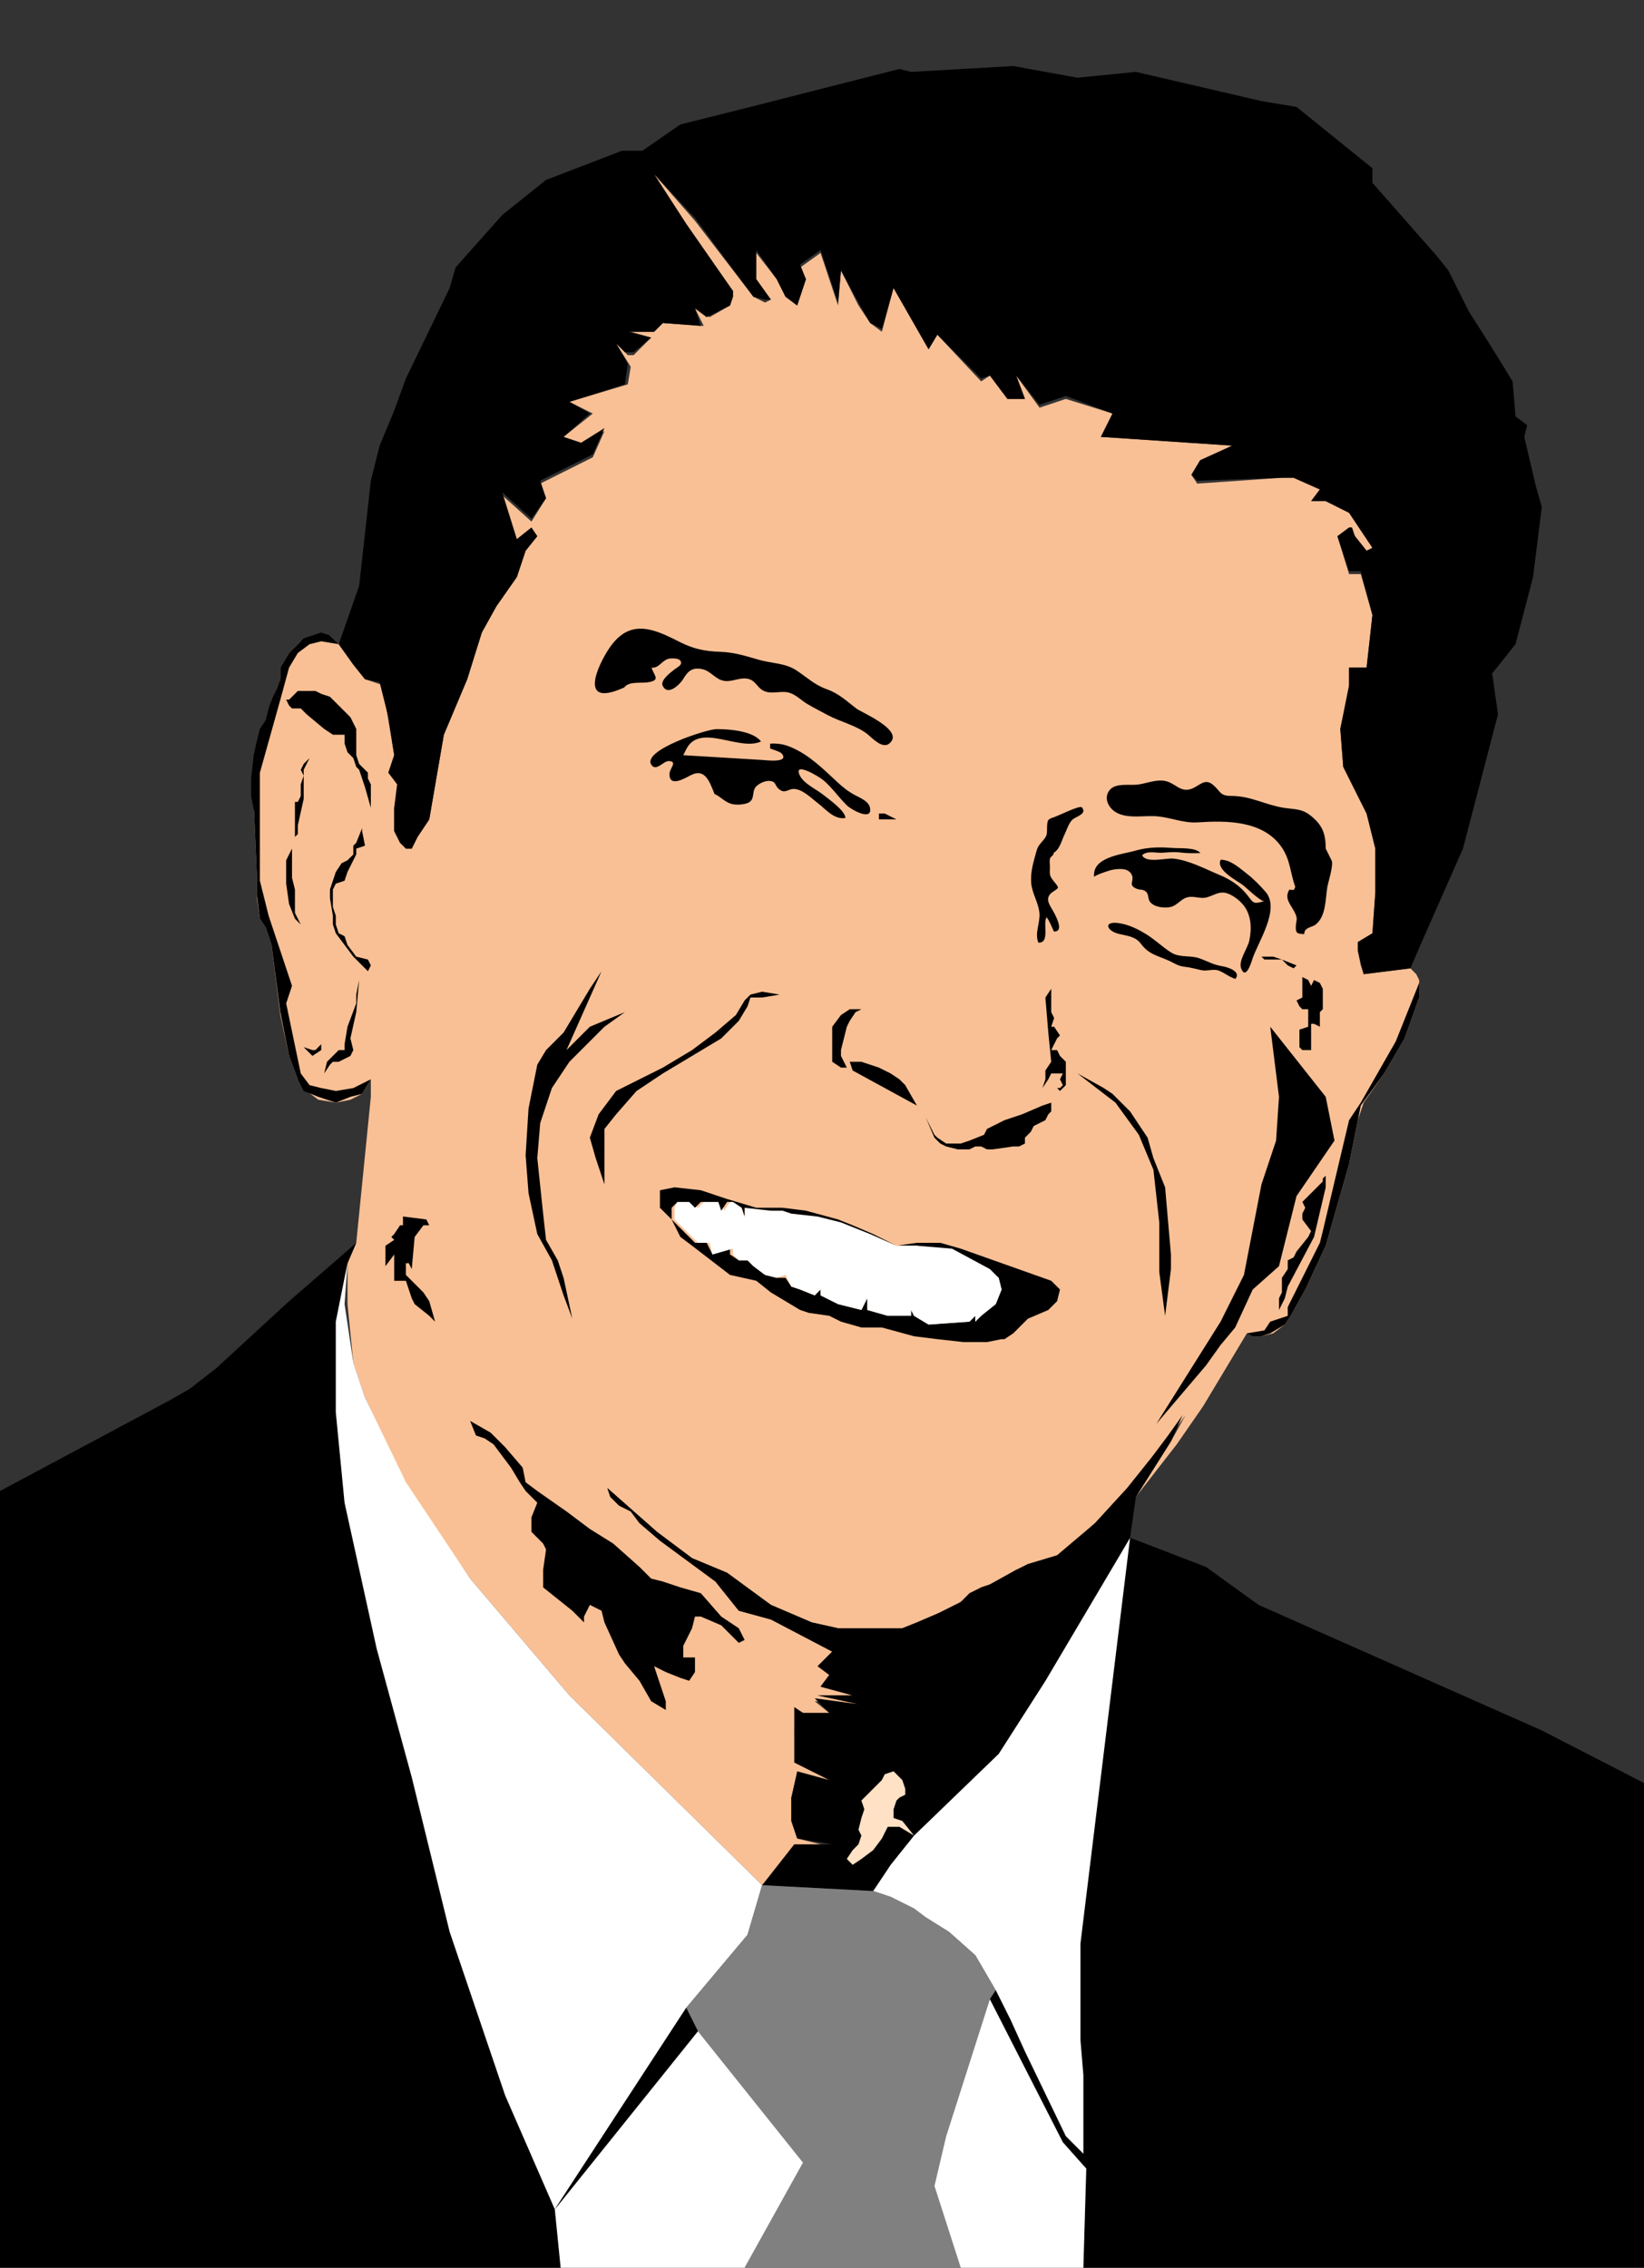 <?xml version="1.0" encoding="utf-8"?>
<!-- Generator: Adobe Illustrator 16.0.0, SVG Export Plug-In . SVG Version: 6.00 Build 0)  -->
<!DOCTYPE svg PUBLIC "-//W3C//DTD SVG 1.1//EN" "http://www.w3.org/Graphics/SVG/1.1/DTD/svg11.dtd">
<svg version="1.1" id="Layer_1" xmlns="http://www.w3.org/2000/svg" xmlns:xlink="http://www.w3.org/1999/xlink" x="0px" y="0px"
	 width="224.005px" height="309px" viewBox="0 0 224.005 309" enable-background="new 0 0 224.005 309" xml:space="preserve">
<rect x="0" y="0" width="224.005" height="309" fill="#333333" stroke="none"/>
<g>
	<polyline fill="none" stroke="#000000" stroke-width="0" stroke-linecap="square" stroke-miterlimit="10" points="192.175,131.944 
		192.97,132.74 193.369,133.536 193.369,135.923 191.379,141.493 188.594,146.268 185.411,150.645 185.013,152.634 183.82,158.602 
		180.636,169.743 177.851,175.711 175.862,179.292 175.066,180.485 173.077,181.679 171.883,182.077 170.69,182.077 
		169.894,181.679 163.925,191.229 160.344,196.799 154.774,203.96 153.979,209.53 142.44,229.026 136.074,238.974 124.536,250.114 
		121.353,254.093 118.965,257.674 103.846,256.878 77.586,231.016 64.058,215.101 55.305,201.971 49.734,190.433 48.143,185.658 
		46.949,177.7 47.347,172.13 48.541,169.345 50.53,149.451 50.53,147.063 49.336,149.053 47.745,149.451 45.756,150.247 
		43.369,149.451 41.379,148.655 40.583,147.063 39.39,143.881 38.196,137.913 37.002,128.761 36.207,126.374 35.411,125.18 
		35.013,121.998 35.013,119.61 34.615,110.459 34.217,108.47 34.217,106.082 34.615,102.501 35.411,99.318 36.207,98.125 
		36.604,96.533 37.002,95.339 37.798,93.748 38.196,92.554 38.196,90.963 39.39,88.974 40.981,87.382 41.379,86.984 43.766,86.188 
		44.96,86.586 46.154,87.78 48.939,79.822 50.53,65.499 51.724,60.724 53.713,55.95 55.305,51.573 61.273,39.239 62.069,36.454 
		68.435,29.292 74.403,24.517 84.748,20.539 87.533,20.539 92.706,16.958 100.663,14.968 122.546,9.398 124.137,9.796 138.063,9 
		146.817,10.591 154.774,9.796 171.883,13.774 176.658,14.57 187.002,22.926 187.002,24.915 195.755,34.862 197.347,36.852 
		200.132,42.422 202.917,46.798 206.1,51.971 206.499,56.745 208.09,57.939 207.692,59.53 209.284,66.294 210.08,69.08 
		208.885,78.629 206.499,87.78 203.315,91.759 204.111,97.329 199.336,115.631 193.369,129.159 192.175,131.944 	"/>
	<polyline fill="none" stroke="#000000" stroke-width="0" stroke-linecap="square" stroke-miterlimit="10" points="192.175,131.944 
		192.97,132.74 193.369,133.536 193.369,135.923 191.379,141.493 188.594,146.268 185.411,150.645 185.013,152.634 183.82,158.602 
		180.636,169.743 177.851,175.711 175.862,179.292 175.066,180.485 173.077,181.679 171.883,182.077 170.69,182.077 
		169.894,181.679 163.925,191.229 160.344,196.799 154.774,203.96 153.979,209.53 142.44,229.026 136.074,238.974 124.536,250.114 
		121.353,254.093 118.965,257.674 103.846,256.878 77.586,231.016 64.058,215.101 55.305,201.971 49.734,190.433 48.143,185.658 
		46.949,177.7 47.347,172.13 48.541,169.345 50.53,149.451 50.53,147.063 49.336,149.053 47.745,149.451 45.756,150.247 
		43.369,149.451 41.379,148.655 40.583,147.063 39.39,143.881 38.196,137.913 37.002,128.761 36.207,126.374 35.411,125.18 
		35.013,121.998 35.013,119.61 34.615,110.459 34.217,108.47 34.217,106.082 34.615,102.501 35.411,99.318 36.207,98.125 
		36.604,96.533 37.002,95.339 37.798,93.748 38.196,92.554 38.196,90.963 39.39,88.974 40.981,87.382 41.379,86.984 43.766,86.188 
		44.96,86.586 46.154,87.78 48.939,79.822 50.53,65.499 51.724,60.724 53.713,55.95 55.305,51.573 61.273,39.239 62.069,36.454 
		68.435,29.292 74.403,24.517 84.748,20.539 87.533,20.539 92.706,16.958 100.663,14.968 122.546,9.398 124.137,9.796 138.063,9 
		146.817,10.591 154.774,9.796 171.883,13.774 176.658,14.57 187.002,22.926 187.002,24.915 195.755,34.862 197.347,36.852 
		200.132,42.422 202.917,46.798 206.1,51.971 206.499,56.745 208.09,57.939 207.692,59.53 209.284,66.294 210.08,69.08 
		208.885,78.629 206.499,87.78 203.315,91.759 204.111,97.329 199.336,115.631 193.369,129.159 192.175,131.944 	"/>
	
		<polygon fill-rule="evenodd" clip-rule="evenodd" fill="#F9C095" stroke="#000000" stroke-width="0" stroke-linecap="square" stroke-miterlimit="10" points="
		192.175,131.944 185.809,132.74 185.411,131.546 185.013,129.557 185.013,128.363 187.002,127.17 187.4,121.6 187.4,115.631 
		186.207,110.857 184.615,107.674 183.024,104.491 182.625,99.318 183.82,93.748 183.82,90.963 186.207,90.963 187.002,83.801 
		185.411,78.231 183.82,78.231 182.228,73.059 183.82,72.263 184.217,72.263 184.615,73.059 186.207,75.048 187.002,74.65 
		183.82,69.875 180.636,68.284 178.647,68.284 179.84,66.692 176.26,65.101 174.668,65.101 163.129,65.896 162.334,64.703 
		163.528,62.713 167.905,60.724 150,59.53 151.591,56.348 145.225,54.358 141.644,55.552 138.461,51.175 139.655,54.358 
		137.268,54.358 134.88,51.175 133.687,51.971 127.718,45.605 126.525,47.594 121.75,39.239 120.159,45.207 118.568,44.013 
		116.976,41.626 114.588,36.852 114.191,41.626 111.804,34.464 109.019,36.454 109.814,38.045 108.621,41.626 107.029,40.433 
		105.835,38.045 103.05,34.464 103.05,38.045 105.04,40.83 104.244,41.228 102.652,40.433 94.695,30.087 89.125,23.722 
		93.501,30.883 99.867,39.637 99.867,40.433 99.469,41.626 96.684,43.218 94.695,42.024 95.888,44.411 90.318,44.013 89.125,45.207 
		85.941,45.207 88.727,46.002 86.339,48.39 85.543,48.39 83.952,46.798 85.941,49.981 85.543,52.369 77.586,54.756 80.769,56.348 
		76.79,59.53 79.178,60.724 82.36,58.735 80.769,62.315 73.607,65.896 74.403,67.886 72.414,71.069 68.435,67.488 70.424,73.854 
		72.414,72.263 73.209,73.059 71.618,75.048 70.424,78.629 67.639,82.607 65.65,86.188 63.66,92.554 60.477,100.114 58.488,111.652 
		56.896,114.04 56.101,115.631 55.305,115.631 54.509,114.835 53.713,113.244 53.713,110.061 54.509,107.276 52.917,105.287 
		53.713,102.899 52.917,98.125 52.122,93.35 49.734,92.554 48.143,90.565 46.154,87.78 44.96,86.586 43.766,86.586 41.777,86.984 
		40.981,87.382 39.39,88.974 38.196,90.963 38.196,92.554 37.798,94.146 37.002,95.339 36.604,96.931 36.207,98.522 35.411,99.716 
		34.615,102.501 34.615,106.082 34.615,108.47 34.615,110.459 35.013,119.61 35.013,122.395 35.411,125.18 36.207,126.374 
		37.002,128.761 38.196,138.311 39.39,143.881 40.583,147.063 41.777,148.655 43.369,149.849 45.756,150.247 47.745,149.849 
		49.336,149.053 50.53,147.063 50.53,149.451 48.541,169.345 47.347,172.13 47.347,177.7 48.143,185.658 49.734,190.433 
		55.305,202.369 64.058,215.101 77.586,231.016 103.846,256.878 108.621,251.705 113.395,251.705 108.621,250.512 107.825,248.125 
		107.825,244.941 108.621,241.759 112.997,242.555 108.621,240.167 108.223,235.79 108.621,233.005 109.417,233.403 
		112.997,233.403 111.008,231.812 116.976,232.21 111.406,231.016 116.18,231.016 111.804,229.822 112.997,228.23 111.406,227.037 
		113.395,225.048 105.04,220.671 100.663,219.478 97.48,215.499 89.92,209.929 87.135,207.541 85.941,205.949 84.35,205.154 
		83.156,203.96 82.758,202.767 89.522,208.734 94.297,212.315 99.071,214.305 105.04,218.682 110.61,221.069 114.191,221.865 
		120.159,222.263 122.944,221.865 124.933,221.069 127.718,219.875 129.708,219.08 130.902,218.284 132.095,217.488 
		133.687,216.295 134.88,215.896 138.461,213.907 140.451,213.111 144.032,212.315 149.204,207.541 153.581,202.767 
		156.764,198.788 159.549,195.604 161.539,192.819 159.549,196.4 154.774,203.96 160.344,196.799 163.925,191.626 169.894,181.679 
		171.087,182.077 171.883,182.077 173.475,181.679 175.066,180.485 175.862,179.292 177.851,175.711 180.636,169.743 
		183.82,158.602 185.013,152.634 185.809,150.247 188.594,146.268 191.379,141.493 193.369,135.923 193.369,133.536 192.97,132.74 
		192.175,131.944 	"/>
	<polygon fill-rule="evenodd" clip-rule="evenodd" points="192.175,131.944 193.369,129.159 199.336,115.631 204.111,97.329 
		203.315,91.759 206.499,87.78 208.885,78.629 210.08,69.08 209.284,66.294 207.692,59.53 208.09,57.939 206.499,56.745 
		206.1,51.971 202.917,46.798 200.132,42.422 197.347,36.852 195.755,34.862 187.002,24.915 187.002,22.926 176.658,14.57 
		171.883,13.774 154.774,9.796 146.817,10.591 138.063,9 124.137,9.796 122.546,9.398 100.663,14.968 92.706,16.958 87.533,20.539 
		84.748,20.539 74.403,24.517 68.435,29.292 62.069,36.454 61.273,39.239 55.305,51.573 53.713,55.95 51.724,60.724 50.53,65.499 
		48.939,79.822 46.154,87.78 48.143,90.565 49.734,92.554 51.724,92.952 52.917,97.727 53.713,102.899 52.917,105.287 
		54.111,106.878 53.713,110.061 53.713,113.244 54.509,114.835 55.305,115.631 56.101,115.631 56.896,114.04 58.488,111.652 
		60.477,100.114 63.66,92.554 65.65,86.188 67.639,82.607 70.424,78.629 71.618,75.048 73.209,73.059 72.414,71.865 70.424,73.456 
		68.435,67.09 72.414,70.671 74.403,67.886 73.607,65.499 80.769,61.918 82.36,58.337 79.178,60.326 76.79,59.53 80.371,56.348 
		77.586,54.756 85.146,52.369 85.543,49.583 83.952,46.798 85.146,47.992 86.339,47.992 88.727,46.002 85.543,45.207 89.125,45.207 
		90.318,44.013 95.491,44.411 94.695,42.024 96.286,43.218 99.469,41.626 99.867,40.433 99.867,39.637 93.501,30.485 89.125,23.722 
		94.695,29.689 102.652,40.433 104.244,40.83 105.04,40.83 103.05,38.045 103.05,34.066 105.835,38.045 107.029,40.433 
		108.621,41.626 109.814,38.045 109.019,36.056 111.804,34.066 114.191,41.228 114.588,36.852 116.976,41.228 118.568,44.013 
		120.159,44.809 121.75,39.239 126.525,47.594 127.718,45.605 133.687,51.573 134.88,51.175 137.268,54.358 139.655,54.358 
		138.461,51.175 141.644,55.154 145.225,53.96 151.591,56.348 150,59.53 167.905,60.724 163.528,62.713 162.334,64.703 
		163.129,65.499 174.668,65.101 176.26,65.101 179.84,66.692 178.647,68.284 180.636,68.284 183.82,69.875 187.002,74.65 
		186.207,75.048 184.615,73.059 184.217,71.865 183.82,71.865 182.228,73.059 183.82,77.833 185.411,77.833 187.002,83.801 
		186.207,90.963 183.82,90.963 183.82,93.35 182.625,99.318 183.024,104.491 184.615,107.674 186.207,110.857 187.4,115.631 
		187.4,121.6 187.002,127.17 185.013,128.363 185.013,129.557 185.411,131.148 185.809,132.74 192.175,131.944 	"/>
	
		<polygon fill-rule="evenodd" clip-rule="evenodd" stroke="#000000" stroke-width="0" stroke-linecap="square" stroke-miterlimit="10" points="
		75.597,301.043 68.833,285.525 61.273,263.244 56.101,242.156 51.326,224.65 46.949,204.756 45.756,192.422 45.756,180.088 
		47.347,172.13 48.541,169.345 45.358,172.13 39.39,177.303 29.443,186.453 25.862,189.238 23.077,190.83 0,203.164 0,309 
		76.393,309 75.597,301.043 	"/>
	
		<polygon fill-rule="evenodd" clip-rule="evenodd" fill="#FFFFFF" stroke="#000000" stroke-width="0" stroke-linecap="square" stroke-miterlimit="10" points="
		75.597,301.043 93.501,273.589 101.856,263.642 103.846,256.878 77.586,231.016 64.058,215.101 55.305,201.971 49.734,190.433 
		48.143,185.658 46.949,177.7 47.347,172.13 45.756,180.088 45.756,192.422 46.949,204.756 51.326,224.65 56.101,242.156 
		61.273,263.244 68.833,285.525 75.597,301.043 	"/>
	
		<polygon fill-rule="evenodd" clip-rule="evenodd" stroke="#000000" stroke-width="0" stroke-linecap="square" stroke-miterlimit="10" points="
		153.979,209.53 147.214,264.836 147.214,277.966 147.613,282.74 147.613,293.482 148.01,295.473 147.613,309 224.005,309 
		224.005,242.952 210.08,235.79 171.485,218.682 164.324,213.51 153.979,209.53 	"/>
	
		<polygon fill-rule="evenodd" clip-rule="evenodd" fill="#FFFFFF" stroke="#000000" stroke-width="0" stroke-linecap="square" stroke-miterlimit="10" points="
		153.979,209.53 142.44,229.026 136.074,238.974 124.536,250.114 121.353,254.093 118.965,257.674 121.353,258.47 124.536,260.061 
		126.127,261.255 129.31,263.244 132.891,266.427 135.676,271.201 137.666,275.181 139.655,279.557 145.225,291.096 
		147.613,293.482 147.613,282.74 147.214,277.966 147.214,264.836 153.979,209.53 	"/>
	
		<polygon fill-rule="evenodd" clip-rule="evenodd" stroke="#000000" stroke-width="0" stroke-linecap="square" stroke-miterlimit="10" points="
		154.774,203.96 159.549,196.4 161.14,192.819 159.151,195.604 156.764,198.788 153.581,202.767 149.204,207.541 144.032,211.918 
		140.053,213.111 138.461,213.907 134.88,215.896 133.687,216.295 132.095,217.09 130.902,218.284 129.31,219.08 127.718,219.875 
		124.933,221.069 122.944,221.865 120.159,221.865 114.191,221.865 110.61,221.069 105.04,218.682 99.071,214.305 94.297,212.315 
		89.522,208.734 82.758,202.767 83.156,203.96 84.35,205.154 85.941,205.949 87.135,207.541 89.92,209.929 97.48,215.499 
		100.663,219.478 105.04,220.671 113.395,225.048 111.406,227.037 112.997,228.23 111.804,229.822 116.18,231.016 111.406,231.016 
		116.976,232.21 111.008,231.414 112.997,233.403 109.417,233.403 108.223,232.607 108.223,235.79 108.223,240.167 112.997,242.555 
		108.621,241.36 107.825,244.941 107.825,248.125 108.621,250.512 113.395,251.308 108.223,251.308 103.846,256.878 
		118.965,257.674 121.353,254.093 124.536,250.114 122.546,248.92 120.955,248.92 120.159,250.512 118.965,252.104 117.374,253.297 
		116.18,254.093 115.384,253.297 116.18,252.104 116.976,251.308 117.374,250.114 116.976,249.318 117.374,247.727 117.772,246.533 
		117.374,245.34 118.965,243.748 120.159,242.555 120.557,241.759 121.75,241.36 122.944,242.555 123.342,243.748 123.342,244.544 
		122.546,244.941 122.148,245.34 121.75,246.533 121.75,247.727 122.944,248.125 124.536,250.114 136.074,238.974 142.44,229.026 
		153.979,209.53 154.774,203.96 	"/>
	
		<polygon fill-rule="evenodd" clip-rule="evenodd" stroke="#000000" stroke-width="0" stroke-linecap="square" stroke-miterlimit="10" points="
		50.53,147.063 48.143,148.257 45.756,148.655 43.766,148.257 42.175,147.859 40.981,146.268 38.992,136.719 39.788,134.332 
		37.798,128.363 36.604,124.783 35.411,120.008 35.411,105.287 38.196,95.339 39.39,90.963 40.583,88.974 42.175,87.78 
		43.766,87.382 46.154,87.78 44.96,86.586 43.766,86.188 41.379,86.984 40.981,87.382 39.39,88.974 38.196,90.963 38.196,92.554 
		37.798,93.748 37.002,95.339 36.604,96.533 36.207,98.125 35.411,99.318 34.615,102.501 34.217,106.082 34.217,108.47 
		34.615,110.459 35.013,119.61 35.013,121.998 35.411,125.18 36.207,126.374 37.002,128.761 38.196,137.913 39.39,143.881 
		40.583,147.063 41.379,148.655 43.369,149.451 45.756,150.247 47.745,149.451 49.336,149.053 50.53,147.063 	"/>
	
		<polygon fill-rule="evenodd" clip-rule="evenodd" fill="#808080" stroke="#000000" stroke-width="0" stroke-linecap="square" stroke-miterlimit="10" points="
		134.88,272.396 135.676,271.201 132.891,266.427 129.31,263.244 126.127,261.255 124.536,260.061 121.353,258.47 118.965,257.674 
		103.846,256.878 101.856,263.642 93.501,273.589 95.093,276.771 109.417,294.677 101.458,309 130.902,309 127.321,297.859 
		128.913,291.096 134.88,272.396 	"/>
	
		<polygon fill-rule="evenodd" clip-rule="evenodd" stroke="#000000" stroke-width="0" stroke-linecap="square" stroke-miterlimit="10" points="
		173.077,139.902 174.27,149.451 173.873,155.419 171.883,161.388 169.496,173.722 166.313,180.088 157.559,194.014 
		164.324,186.056 166.313,183.271 168.302,180.883 170.69,175.711 174.27,172.527 176.658,162.979 181.831,155.419 180.636,149.451 
		173.077,139.902 	"/>
	
		<polygon fill-rule="evenodd" clip-rule="evenodd" stroke="#000000" stroke-width="0" stroke-linecap="square" stroke-miterlimit="10" points="
		91.512,166.162 92.706,168.549 94.297,169.743 99.469,173.722 103.05,174.518 105.04,176.108 109.019,178.496 110.212,178.894 
		112.997,179.292 114.588,180.088 117.374,180.883 120.159,180.883 124.536,182.077 127.718,182.475 131.299,182.873 
		134.483,182.873 136.472,182.475 136.87,182.475 138.063,181.679 140.053,179.689 142.838,178.496 144.032,177.303 
		144.429,175.711 144.032,175.313 143.236,174.518 130.902,170.141 128.117,169.345 124.933,169.345 122.148,169.743 
		124.933,169.743 129.31,170.538 134.483,172.926 136.074,174.119 136.472,175.711 135.676,177.7 133.687,179.292 132.891,180.088 
		132.891,179.292 132.095,180.088 126.525,180.485 124.536,179.292 124.137,178.496 124.137,179.292 120.955,179.292 
		118.169,178.496 118.169,176.904 117.374,178.496 114.191,177.7 111.804,176.507 111.804,175.711 111.008,176.507 109.019,175.711 
		107.825,175.313 107.029,174.119 105.835,174.119 104.244,173.722 102.652,172.527 101.856,171.732 100.663,171.732 
		99.469,170.937 99.469,170.141 97.082,170.937 96.286,169.345 94.695,169.345 91.512,166.162 	"/>
	
		<polygon fill-rule="evenodd" clip-rule="evenodd" stroke="#000000" stroke-width="0" stroke-linecap="square" stroke-miterlimit="10" points="
		193.369,133.934 190.185,141.891 185.411,150.247 183.82,152.634 180.239,167.753 179.84,169.345 175.464,178.098 175.464,179.292 
		173.077,180.088 172.281,181.281 169.894,181.679 170.69,182.077 171.883,182.077 173.077,181.679 175.066,180.485 
		175.862,179.292 177.851,175.711 180.636,169.743 183.82,158.602 185.013,152.634 185.411,150.645 188.594,146.268 
		191.379,141.493 193.369,135.923 193.369,133.934 	"/>
	
		<polygon fill-rule="evenodd" clip-rule="evenodd" stroke="#000000" stroke-width="0" stroke-linecap="square" stroke-miterlimit="10" points="
		76.79,140.698 80.371,134.729 81.962,132.342 77.188,143.085 80.371,139.902 85.146,137.913 82.36,139.902 77.586,144.676 
		75.199,148.257 73.607,153.032 73.209,157.806 74.005,165.366 74.403,168.947 75.995,171.732 76.79,174.119 77.984,179.689 
		76.79,176.507 75.199,171.732 73.209,168.151 72.016,162.581 71.618,157.409 72.016,151.042 73.209,145.074 74.403,143.085 
		76.79,140.698 	"/>
	<polygon fill-rule="evenodd" clip-rule="evenodd" fill="#FFFFFF" points="106.631,164.968 105.04,164.968 101.458,164.57 
		101.458,165.764 101.061,164.57 100.265,163.774 99.469,163.774 98.673,164.968 98.276,163.774 95.888,163.774 95.093,164.57 
		93.899,163.774 92.308,163.774 91.91,164.57 91.91,166.162 95.093,169.345 96.684,169.345 97.082,170.937 99.867,170.141 
		99.867,170.937 100.663,171.732 101.856,171.732 102.652,172.527 104.244,173.722 105.835,174.119 107.029,173.722 
		107.825,175.313 109.019,175.711 111.008,176.507 111.804,175.711 111.804,176.507 114.191,177.7 117.374,178.496 118.169,176.904 
		118.169,178.496 120.955,179.292 124.137,179.292 124.137,178.496 124.536,179.292 126.525,180.485 132.095,180.088 
		132.891,179.292 132.891,180.088 133.687,179.292 135.676,177.7 136.472,175.711 136.074,174.119 134.88,172.926 129.708,170.141 
		124.933,169.743 122.148,169.743 118.568,168.151 114.588,166.56 111.406,165.764 107.825,165.366 106.631,164.968 	"/>
	
		<polygon fill-rule="evenodd" clip-rule="evenodd" fill="#FFFFFF" stroke="#FFFFFF" stroke-width="0" stroke-linecap="square" stroke-miterlimit="10" points="
		147.613,309 148.01,295.473 144.828,291.892 134.88,272.396 128.913,291.096 127.321,297.859 130.902,309 147.613,309 	"/>
	
		<path fill-rule="evenodd" clip-rule="evenodd" stroke="#000000" stroke-width="0" stroke-linecap="square" stroke-miterlimit="10" d="
		M88.627,85.826c-1.916-0.44-3.727-0.076-5.376,2.164c-1.403,1.905-4.369,7.743,0.448,6.212c0.456-0.145,0.901-0.332,1.343-0.514
		c0.622-0.884,2.255-0.57,3.215-0.715c1.824-0.277,0.863-0.887,0.523-1.993c1.081,0.119,1.482-1.203,2.583-1.256
		c0.363-0.018,1.182-0.045,1.384,0.373c0.26,0.536-0.447,0.802-0.826,1.105c-0.459,0.368-1.986,1.465-1.63,2.227
		c0.723,1.545,2.456-0.316,2.799-0.903c0.652-1.115,1.255-1.602,2.545-1.358c1.259,0.238,1.838,1.465,3.108,1.618
		c1.052,0.127,1.963-0.464,3.01-0.318c1.235,0.173,1.342,1.227,2.346,1.686c1.017,0.465,2.22-0.032,3.265,0.193
		c1.041,0.225,1.767,1.072,2.653,1.59c0.906,0.531,1.858,1.017,2.787,1.514c1.71,0.915,3.971,1.422,5.434,2.62
		c0.621,0.509,1.994,2.017,2.939,1.24c2.158-1.776-3.798-4.235-4.468-4.746c-1.386-1.057-2.377-2.05-4.055-2.652
		c-1.701-0.61-2.685-1.61-4.151-2.577c-1.51-0.996-3.385-0.941-5.079-1.428c-1.842-0.529-3.417-1.042-5.357-1.097
		c-1.982-0.056-3.631-0.405-5.408-1.313C91.278,86.794,89.929,86.125,88.627,85.826z"/>
	
		<polygon fill-rule="evenodd" clip-rule="evenodd" stroke="#000000" stroke-width="0" stroke-linecap="square" stroke-miterlimit="10" points="
		64.058,193.615 64.854,195.604 66.047,196.003 67.241,196.799 68.435,198.39 69.628,199.981 70.822,201.971 71.618,203.164 
		73.209,204.756 72.414,206.745 72.414,208.734 74.005,210.326 74.403,211.122 74.005,213.907 74.005,216.295 77.984,219.478 
		79.575,221.069 79.575,220.273 80.371,218.682 81.962,219.478 82.36,221.069 84.35,225.445 85.146,226.64 87.135,229.026 
		88.727,231.812 90.716,233.005 90.716,231.812 89.125,227.037 90.716,227.833 92.706,228.629 93.899,229.026 94.695,227.833 
		94.695,225.844 93.103,225.844 93.103,224.252 94.297,221.865 94.695,220.273 95.491,220.273 98.276,221.467 100.663,223.854 
		101.458,223.456 100.663,221.865 98.276,220.273 95.491,217.09 92.706,216.295 90.318,215.499 88.727,215.101 87.135,213.51 
		83.554,210.326 80.371,208.337 77.188,205.949 73.209,203.164 71.618,201.971 71.22,199.981 68.833,197.196 66.843,195.207 
		64.058,193.615 	"/>
	
		<polygon fill-rule="evenodd" clip-rule="evenodd" fill="#FFFFFF" stroke="#000000" stroke-width="0" stroke-linecap="square" stroke-miterlimit="10" points="
		101.458,309 109.417,294.677 95.093,276.771 75.597,301.043 76.393,309 101.458,309 	"/>
	
		<polygon fill-rule="evenodd" clip-rule="evenodd" stroke="#000000" stroke-width="0" stroke-linecap="square" stroke-miterlimit="10" points="
		146.817,146.268 151.989,150.247 155.172,154.624 157.162,159.398 157.958,166.56 157.958,173.323 158.753,179.292 
		159.549,172.926 159.549,170.937 158.753,161.785 157.162,157.806 156.366,155.021 153.979,151.44 151.591,149.053 
		150.398,148.257 146.817,146.268 	"/>
	
		<polygon fill-rule="evenodd" clip-rule="evenodd" stroke="#000000" stroke-width="0" stroke-linecap="square" stroke-miterlimit="10" points="
		91.512,166.162 91.512,164.57 92.308,163.774 93.899,163.774 94.695,164.57 95.491,163.774 97.878,163.774 98.276,164.968 
		99.071,163.774 99.867,163.774 101.061,164.57 101.458,165.764 101.458,164.57 105.04,164.968 106.631,164.968 107.825,165.366 
		111.406,165.764 114.588,166.56 118.568,168.151 122.148,169.743 118.965,168.151 116.18,166.958 114.191,166.162 109.814,164.968 
		106.631,164.57 103.05,164.57 99.071,163.377 95.491,162.183 91.91,161.785 89.92,162.183 89.92,164.57 91.512,166.162 	"/>
	<path fill-rule="evenodd" clip-rule="evenodd" d="M101.543,99.804c-1.317-0.37-2.854-0.45-3.883-0.456
		c-1.364-0.008-10.184,2.878-8.916,4.849c0.648,1.007,1.656-0.535,2.403-0.496c1.231,0.065,0.083,0.997,0.073,1.755
		c-0.026,1.897,2.093,0.585,2.923,0.163c1.931-0.982,2.538,0.897,3.216,2.57c0.828,0.368,1.372,1.073,2.291,1.346
		c0.648,0.192,2.063,0.142,2.593-0.344c0.536-0.49,0.253-1.321,0.693-1.912c0.352-0.472,1.262-0.898,1.855-0.872
		c1.023,0.044,0.71,0.626,1.391,1.154c0.765,0.594,1.133,0.014,1.823-0.053c1.214-0.119,2.573,1.275,3.499,1.986
		c1.088,0.835,2.139,2.201,3.691,1.968c0.003-0.97-2.309-2.601-3.059-3.194c-0.95-0.75-2.612-1.478-3.157-2.607
		c-0.961-1.993,2.621,0.138,3.257,0.688c1.194,1.032,2.062,2.331,3.185,3.417c0.57,0.551,3.485,2.201,3.122,0.302
		c-0.168-0.878-1.303-1.329-1.995-1.7c-0.978-0.524-1.64-1.043-2.453-1.798c-1.93-1.792-3.853-3.725-6.321-4.761
		c-0.951-0.399-1.77-0.536-2.812-0.486c-0.049,0.167-0.05,0.514,0,0.681c0.315,0.126,1.35,0.414,1.564,0.681
		c1.049,1.309-2.08,0.905-2.664,0.868c-1.486-0.093-2.973-0.182-4.459-0.272c-2.101-0.128-4.202-0.252-6.303-0.379l0.398-0.796
		c1.847-3.693,7.216,0.318,10.197-1.076C103.234,100.44,102.44,100.055,101.543,99.804z"/>
	
		<path fill-rule="evenodd" clip-rule="evenodd" stroke="#000000" stroke-width="0" stroke-linecap="square" stroke-miterlimit="10" d="
		M178.059,110.767c-0.982-0.576-2.041-0.518-3.177-0.702c-2.535-0.41-4.494-1.624-7.135-1.614c-1.564,0.005-1.423-0.634-2.473-1.515
		c-1.186-0.994-1.892,0.249-3.066,0.592c-1.372,0.401-2.021-0.718-3.235-1.062c-1.272-0.36-2.637,0.259-3.895,0.434
		c-1.119,0.156-2.972-0.246-3.809,0.676c-1.061,1.167-0.139,2.739,1.102,3.276c1.68,0.729,3.726,0.201,5.487,0.398
		c1.798,0.201,3.485,0.928,5.308,0.807c3.954-0.263,8.938-0.272,11.455,3.371c1.224,1.771,1.164,3.5,1.871,5.422
		c-0.006,0.016-0.172,0.375-0.202,0.427c-0.174-0.05-0.401,0.004-0.595-0.067c-0.801,1.243,0.257,2.106,0.785,3.252
		c0.388,0.838,0.112,0.934,0.083,1.769c-0.034,0.994,0.225,0.983,1.14,1.058c0.026-0.972,1.031-0.891,1.565-1.314
		c1.413-1.122,1.32-3.416,1.582-5.069c0.111-0.706,0.9-3.044,0.581-3.683c-0.001-0.001-0.796-1.591-0.796-1.592
		c0-2.075-0.449-3.279-2.242-4.64C178.284,110.907,178.172,110.833,178.059,110.767z"/>
	
		<polygon fill-rule="evenodd" clip-rule="evenodd" stroke="#000000" stroke-width="0" stroke-linecap="square" stroke-miterlimit="10" points="
		95.093,276.771 93.501,273.589 75.597,301.043 95.093,276.771 	"/>
	
		<polygon fill-rule="evenodd" clip-rule="evenodd" stroke="#000000" stroke-width="0" stroke-linecap="square" stroke-miterlimit="10" points="
		106.233,135.525 103.846,135.127 102.254,135.525 101.458,136.321 100.265,138.311 97.48,140.698 94.297,143.085 90.318,145.472 
		83.952,148.655 81.565,151.838 80.371,155.021 81.167,157.806 82.36,161.388 82.36,159.398 82.36,157.011 82.36,153.828 
		83.952,151.838 86.737,148.655 90.318,146.268 98.276,141.493 100.663,139.106 101.856,137.117 102.254,135.923 103.846,135.923 
		106.233,135.525 	"/>
	
		<polygon fill-rule="evenodd" clip-rule="evenodd" stroke="#000000" stroke-width="0" stroke-linecap="square" stroke-miterlimit="10" points="
		148.01,295.473 147.613,293.482 145.225,291.096 139.655,279.557 137.666,275.181 135.676,271.201 134.88,272.396 144.828,291.892 
		148.01,295.473 	"/>
	
		<path fill-rule="evenodd" clip-rule="evenodd" stroke="#000000" stroke-width="0" stroke-linecap="square" stroke-miterlimit="10" d="
		M155.585,115.697c1.376-0.273,2.771-0.267,4.191-0.153c1.006,0.081,3.126-0.112,3.788,0.691c-0.973,0.045-1.825,0.039-2.736-0.076
		c-0.88-0.111-1.656-0.013-2.488,0.037c-0.815,0.049-2.063-0.327-2.717,0.343c0.528,1.14,3.253,0.346,4.279,0.456
		c2.135,0.229,4.352,1.429,6.316,2.246c1.427,0.594,2.796,1.503,3.743,2.738c0.93,1.214,0.843,1.183,2.318,0.813
		c-0.459,0.115-2.534-1.907-2.973-2.229c-0.819-0.601-3.668-2.045-2.979-3.414c1.368-0.006,2.557,1.125,3.59,1.922
		c0.872,0.672,1.8,1.618,2.517,2.441c2.067,2.375-1.057,6.87-1.803,9.211c-0.191,0.599-0.907,2.814-1.515,1.239
		c-0.411-1.07,0.893-2.733,1.116-3.819c0.342-1.656,0.276-3.501-0.847-4.862c-0.572-0.693-1.654-1.525-2.57-1.646
		c-1.066-0.141-1.945,0.741-2.98,0.713c-0.769-0.02-1.476-0.299-2.221-0.029c-0.747,0.271-1.276,1.06-2.079,1.258
		c-0.856,0.211-2.265,0.042-2.835-0.682c-0.29-0.368-0.172-0.968-0.484-1.321c-0.394-0.447-0.838-0.276-1.3-0.456
		c-1.446-0.566-0.08-1.159-0.864-2.169c-0.556-0.718-1.798-0.565-2.582-0.413c-0.283,0.055-2.413,0.748-2.387,0.972
		c-0.333-2.761,3.897-3.09,5.605-3.593C154.988,115.829,155.287,115.756,155.585,115.697z"/>
	<polyline fill="none" stroke="#000000" stroke-width="0" stroke-linecap="square" stroke-miterlimit="10" points="187.002,134.729 
		188.992,134.332 190.583,134.729 190.981,135.127 190.583,136.321 188.992,141.493 187.4,144.676 185.411,147.859 183.82,151.44 
		183.024,154.226 183.82,151.44 	"/>
	<polyline fill="none" stroke="#000000" stroke-width="0" stroke-linecap="square" stroke-miterlimit="10" points="187.002,134.729 
		188.992,134.332 190.583,134.729 190.981,135.127 190.583,136.321 188.992,141.493 187.4,144.676 185.411,147.859 183.82,151.44 
		183.024,154.226 183.82,151.44 	"/>
	<path fill-rule="evenodd" clip-rule="evenodd" d="M147.389,109.997c-0.33-0.26-3.071,1.101-3.588,1.284
		c-1.005,0.356-1.086,0.309-1.13,1.406c-0.034,0.888,0.067,1.09-0.477,1.751c-0.558,0.677-0.762,0.77-1.016,1.703
		c-0.38,1.397-0.77,2.615-0.676,4.09c0.094,1.492,0.993,2.718,1.126,4.188c0.121,1.338-0.678,2.719-0.148,4.019
		c1.651,0.106,0.55-2.695,1.136-3.443c0.394,0.499,0.686,1.314,0.988,1.938c1.354,0.042,0.384-1.831,0.099-2.41
		c-0.503-1.022-1.569-2.072-0.289-2.974c0.88-0.621,1.002-0.447,0.2-1.431c-0.611-0.751-0.604-0.899-0.556-1.92
		c0.018-0.374-0.093-0.855,0.016-1.214c0.099-0.323,0.47-0.351,0.528-0.808c0.786-0.434,1.051-1.654,1.428-2.423
		c0.313-0.64,0.542-1.457,1.024-1.995c0.402-0.451,1.76-0.727,1.541-1.42C147.543,110.173,147.473,110.063,147.389,109.997z"/>
	
		<polygon fill-rule="evenodd" clip-rule="evenodd" stroke="#000000" stroke-width="0" stroke-linecap="square" stroke-miterlimit="10" points="
		49.336,112.846 48.541,114.835 48.143,115.233 48.143,116.427 47.347,117.223 46.551,117.621 45.756,118.814 45.358,120.008 
		44.96,121.202 44.96,122.395 45.358,124.783 45.358,125.976 45.756,127.17 46.949,128.761 48.143,130.353 50.132,132.342 
		50.53,131.546 50.132,130.75 48.541,130.353 47.347,128.761 46.949,127.567 46.154,127.17 45.756,125.976 45.756,124.783 
		45.358,123.589 45.358,121.202 45.756,120.406 46.949,120.008 47.347,118.814 48.143,117.223 48.541,116.427 48.541,115.631 
		49.734,115.233 49.336,113.244 49.336,112.846 	"/>
	
		<polygon fill-rule="evenodd" clip-rule="evenodd" stroke="#000000" stroke-width="0" stroke-linecap="square" stroke-miterlimit="10" points="
		180.636,160.193 180.239,160.592 180.239,160.989 177.454,163.774 177.851,164.57 177.454,165.366 177.454,166.162 
		178.647,167.753 178.25,168.549 176.658,170.538 176.26,171.334 175.464,171.732 175.464,172.926 174.668,174.119 174.668,176.108 
		174.27,176.904 174.27,178.496 175.066,176.904 175.464,175.313 179.045,168.549 180.636,161.785 180.636,160.193 	"/>
	<path fill-rule="evenodd" clip-rule="evenodd" d="M151.299,125.826c-0.697,0.271-0.122,1.114,1.153,1.426
		c1.189,0.291,2.258,0.333,3.026,1.372c1.103,1.489,2.377,1.608,3.938,2.35c0.684,0.325,1.118,0.652,1.938,0.75
		c0.898,0.108,1.473,0.271,2.313,0.467c0.809,0.188,1.644-0.229,2.413,0.07c0.801,0.311,1.366,0.847,2.247,1.128
		c0.85-1.016-1.041-1.618-1.862-1.746c-1.146-0.178-2.023-0.712-3.073-1.074c-1.233-0.425-2.645-0.05-3.796-0.766
		c-1.114-0.693-2.104-1.662-3.228-2.383c-1.185-0.76-2.529-1.439-3.943-1.638C151.899,125.709,151.53,125.736,151.299,125.826z"/>
	
		<polygon fill-rule="evenodd" clip-rule="evenodd" stroke="#000000" stroke-width="0" stroke-linecap="square" stroke-miterlimit="10" points="
		143.236,150.247 142.042,150.645 139.257,151.838 136.87,152.634 134.483,153.828 134.084,154.624 132.095,155.419 
		130.902,155.817 128.913,155.817 127.718,155.021 127.321,154.624 126.127,152.236 127.321,155.021 128.117,155.817 
		128.913,156.215 130.503,156.613 132.095,156.613 132.891,156.215 133.687,156.215 134.483,156.613 135.278,156.613 
		138.063,156.215 138.859,156.215 139.655,155.817 139.655,155.021 140.451,154.226 140.848,153.43 141.644,153.032 142.44,152.634 
		142.838,151.838 143.236,151.44 143.236,150.247 	"/>
	
		<polygon fill-rule="evenodd" clip-rule="evenodd" stroke="#000000" stroke-width="0" stroke-linecap="square" stroke-miterlimit="10" points="
		38.992,95.339 39.39,95.339 40.583,94.146 42.971,94.146 43.766,94.544 44.96,94.941 45.756,95.737 46.949,96.931 47.745,97.727 
		48.541,99.318 48.541,102.899 48.939,104.093 49.734,104.889 50.132,105.287 50.132,106.082 50.53,106.878 50.53,107.674 
		50.53,110.061 49.734,107.276 49.336,106.082 48.939,104.889 48.541,104.491 48.143,103.297 47.347,102.501 46.949,101.308 
		46.949,100.512 46.949,100.114 45.358,100.114 44.164,99.318 41.777,97.329 40.981,96.533 40.583,96.533 39.788,96.533 
		39.39,96.135 38.992,95.339 	"/>
	
		<polygon fill-rule="evenodd" clip-rule="evenodd" stroke="#000000" stroke-width="0" stroke-linecap="square" stroke-miterlimit="10" points="
		54.907,165.764 54.907,166.958 54.509,166.958 53.713,168.151 53.315,168.549 53.713,168.947 52.52,169.743 52.52,170.538 
		52.52,172.527 53.713,170.937 53.713,174.119 53.713,174.518 55.305,174.518 56.101,176.904 56.499,177.7 58.488,179.292 
		59.284,180.088 58.488,177.303 57.692,176.108 55.305,173.722 55.305,172.926 55.305,172.13 55.703,172.13 56.101,172.926 
		56.499,168.549 57.692,166.958 58.488,166.958 58.09,166.162 54.907,165.764 	"/>
	
		<polygon fill-rule="evenodd" clip-rule="evenodd" stroke="#000000" stroke-width="0" stroke-linecap="square" stroke-miterlimit="10" points="
		144.429,148.655 145.225,147.859 145.225,145.472 145.225,144.676 144.429,143.881 144.032,143.085 143.236,143.085 
		143.633,142.289 144.032,141.493 144.429,141.096 143.633,139.902 143.236,139.902 143.633,138.708 143.236,137.913 
		143.236,137.515 143.236,134.729 142.44,135.923 142.838,140.698 143.236,144.676 142.44,145.87 142.44,147.063 142.042,148.257 
		142.838,147.063 143.236,146.268 144.032,146.268 144.828,146.268 144.429,147.063 144.828,147.859 144.429,148.257 
		144.429,148.257 144.032,148.257 144.429,148.655 	"/>
	
		<polygon fill-rule="evenodd" clip-rule="evenodd" fill="#FFE1C5" stroke="#000000" stroke-width="0" stroke-linecap="square" stroke-miterlimit="10" points="
		124.536,250.114 122.944,248.125 121.75,247.727 121.75,246.533 122.148,245.34 122.546,244.941 123.342,244.544 123.342,243.748 
		122.944,242.555 121.75,241.36 120.557,241.759 120.159,242.555 118.965,243.748 117.374,245.34 117.772,246.533 117.374,247.727 
		116.976,249.318 117.374,250.114 116.976,251.308 116.18,252.104 115.384,253.297 116.18,254.093 117.374,253.297 118.965,252.104 
		120.159,250.512 120.955,248.92 122.546,248.92 124.536,250.114 	"/>
	
		<polygon fill-rule="evenodd" clip-rule="evenodd" stroke="#000000" stroke-width="0" stroke-linecap="square" stroke-miterlimit="10" points="
		41.379,104.889 42.175,103.297 41.379,104.093 40.981,104.889 41.379,105.685 40.981,106.878 40.981,108.47 40.583,109.265 
		40.186,109.265 40.186,114.04 40.583,113.642 40.583,112.448 41.379,108.867 41.379,104.889 	"/>
	
		<polygon fill-rule="evenodd" clip-rule="evenodd" stroke="#000000" stroke-width="0" stroke-linecap="square" stroke-miterlimit="10" points="
		177.454,133.138 177.454,135.923 176.658,136.321 177.055,137.117 177.454,137.515 178.25,137.515 178.25,139.902 177.055,140.3 
		177.055,142.687 177.454,143.085 178.647,143.085 178.647,139.504 179.045,139.504 179.84,139.902 179.84,140.3 179.84,137.913 
		180.239,137.515 180.239,136.321 180.239,134.729 179.84,133.934 179.045,133.536 178.647,134.332 178.25,133.536 177.454,133.138 
			"/>
	
		<polygon fill-rule="evenodd" clip-rule="evenodd" stroke="#000000" stroke-width="0" stroke-linecap="square" stroke-miterlimit="10" points="
		39.788,115.631 38.992,117.223 38.992,120.406 39.39,123.191 40.186,125.18 40.981,125.976 40.186,124.385 40.186,122.793 
		40.186,121.202 39.788,119.61 39.788,115.631 	"/>
	
		<polygon fill-rule="evenodd" clip-rule="evenodd" stroke="#000000" stroke-width="0" stroke-linecap="square" stroke-miterlimit="10" points="
		115.783,144.676 117.374,144.676 118.568,145.074 119.761,145.472 120.557,145.87 121.353,146.268 122.546,147.063 
		123.342,147.859 124.933,150.645 116.18,145.87 115.783,144.676 	"/>
	
		<polygon fill-rule="evenodd" clip-rule="evenodd" stroke="#000000" stroke-width="0" stroke-linecap="square" stroke-miterlimit="10" points="
		116.976,137.515 118.169,137.515 117.374,137.515 116.578,137.913 115.783,139.106 115.384,139.902 114.987,141.493 
		114.588,143.085 114.588,143.881 114.987,144.676 115.384,145.472 114.588,145.472 113.395,144.676 113.395,142.289 
		113.395,139.902 114.588,138.311 115.783,137.515 116.976,137.515 	"/>
	<polyline fill="none" stroke="#000000" stroke-width="0" stroke-linecap="square" stroke-miterlimit="10" points="127.321,158.602 
		126.127,160.193 125.729,162.183 125.332,165.366 125.729,162.183 	"/>
	<polyline fill="none" stroke="#000000" stroke-width="0" stroke-linecap="square" stroke-miterlimit="10" points="127.321,158.602 
		126.127,160.193 125.729,162.183 125.332,165.366 125.729,162.183 	"/>
	
		<polygon fill-rule="evenodd" clip-rule="evenodd" stroke="#000000" stroke-width="0" stroke-linecap="square" stroke-miterlimit="10" points="
		47.347,139.902 48.541,136.719 48.541,135.525 48.939,133.536 48.541,137.913 47.745,141.493 48.143,143.085 47.745,143.881 
		46.949,144.278 46.154,144.676 45.358,144.676 44.96,145.074 44.164,146.268 44.562,144.676 46.154,143.085 46.949,143.085 
		46.949,142.289 47.347,139.902 	"/>
	
		<polygon fill-rule="evenodd" clip-rule="evenodd" stroke="#000000" stroke-width="0" stroke-linecap="square" stroke-miterlimit="10" points="
		120.557,110.857 119.761,110.857 119.761,111.652 122.148,111.652 120.557,110.857 	"/>
	
		<line fill="none" stroke="#000000" stroke-width="0" stroke-linecap="square" stroke-miterlimit="10" x1="106.631" y1="164.968" x2="106.631" y2="166.56"/>
	
		<line fill="none" stroke="#000000" stroke-width="0" stroke-linecap="square" stroke-miterlimit="10" x1="106.631" y1="164.968" x2="106.631" y2="166.56"/>
	
		<polygon fill-rule="evenodd" clip-rule="evenodd" stroke="#000000" stroke-width="0" stroke-linecap="square" stroke-miterlimit="10" points="
		42.971,143.085 42.573,143.085 41.379,142.687 42.573,143.881 43.766,143.085 43.766,142.289 42.971,143.085 	"/>
	
		<polygon fill-rule="evenodd" clip-rule="evenodd" stroke="#000000" stroke-width="0" stroke-linecap="square" stroke-miterlimit="10" points="
		173.475,130.353 174.668,130.75 176.658,131.546 177.055,131.546 176.658,131.546 176.26,131.944 175.464,131.546 174.668,130.75 
		173.873,130.75 173.475,130.75 173.077,130.75 172.281,130.75 171.883,130.353 173.475,130.353 	"/>
	<polyline fill="none" stroke="#000000" stroke-width="0" stroke-linecap="square" stroke-miterlimit="10" points="34.217,180.883 
		14.323,232.607 13.528,236.188 14.323,240.565 22.679,246.533 5.172,258.867 15.517,294.677 19.098,309 	"/>
	<polyline fill="none" stroke="#000000" stroke-width="0" stroke-linecap="square" stroke-miterlimit="10" points="34.217,180.883 
		14.323,232.607 13.528,236.188 14.323,240.565 22.679,246.533 5.172,258.867 15.517,294.677 19.098,309 	"/>
	<polyline fill="none" stroke="#000000" stroke-width="0" stroke-linecap="square" stroke-miterlimit="10" points="164.324,213.907 
		185.411,254.49 187.002,259.663 183.421,263.244 174.27,266.427 190.981,271.6 187.798,294.677 183.82,309 	"/>
	<polyline fill="none" stroke="#000000" stroke-width="0" stroke-linecap="square" stroke-miterlimit="10" points="164.324,213.907 
		185.411,254.49 187.002,259.663 183.421,263.244 174.27,266.427 190.981,271.6 187.798,294.677 183.82,309 	"/>
	<polyline fill="none" stroke="#000000" stroke-width="0" stroke-linecap="square" stroke-miterlimit="10" points="121.75,169.743 
		122.546,170.538 122.546,170.937 122.944,172.926 	"/>
	<polyline fill="none" stroke="#000000" stroke-width="0" stroke-linecap="square" stroke-miterlimit="10" points="121.75,169.743 
		122.546,170.538 122.546,170.937 122.944,172.926 	"/>
</g>
</svg>
